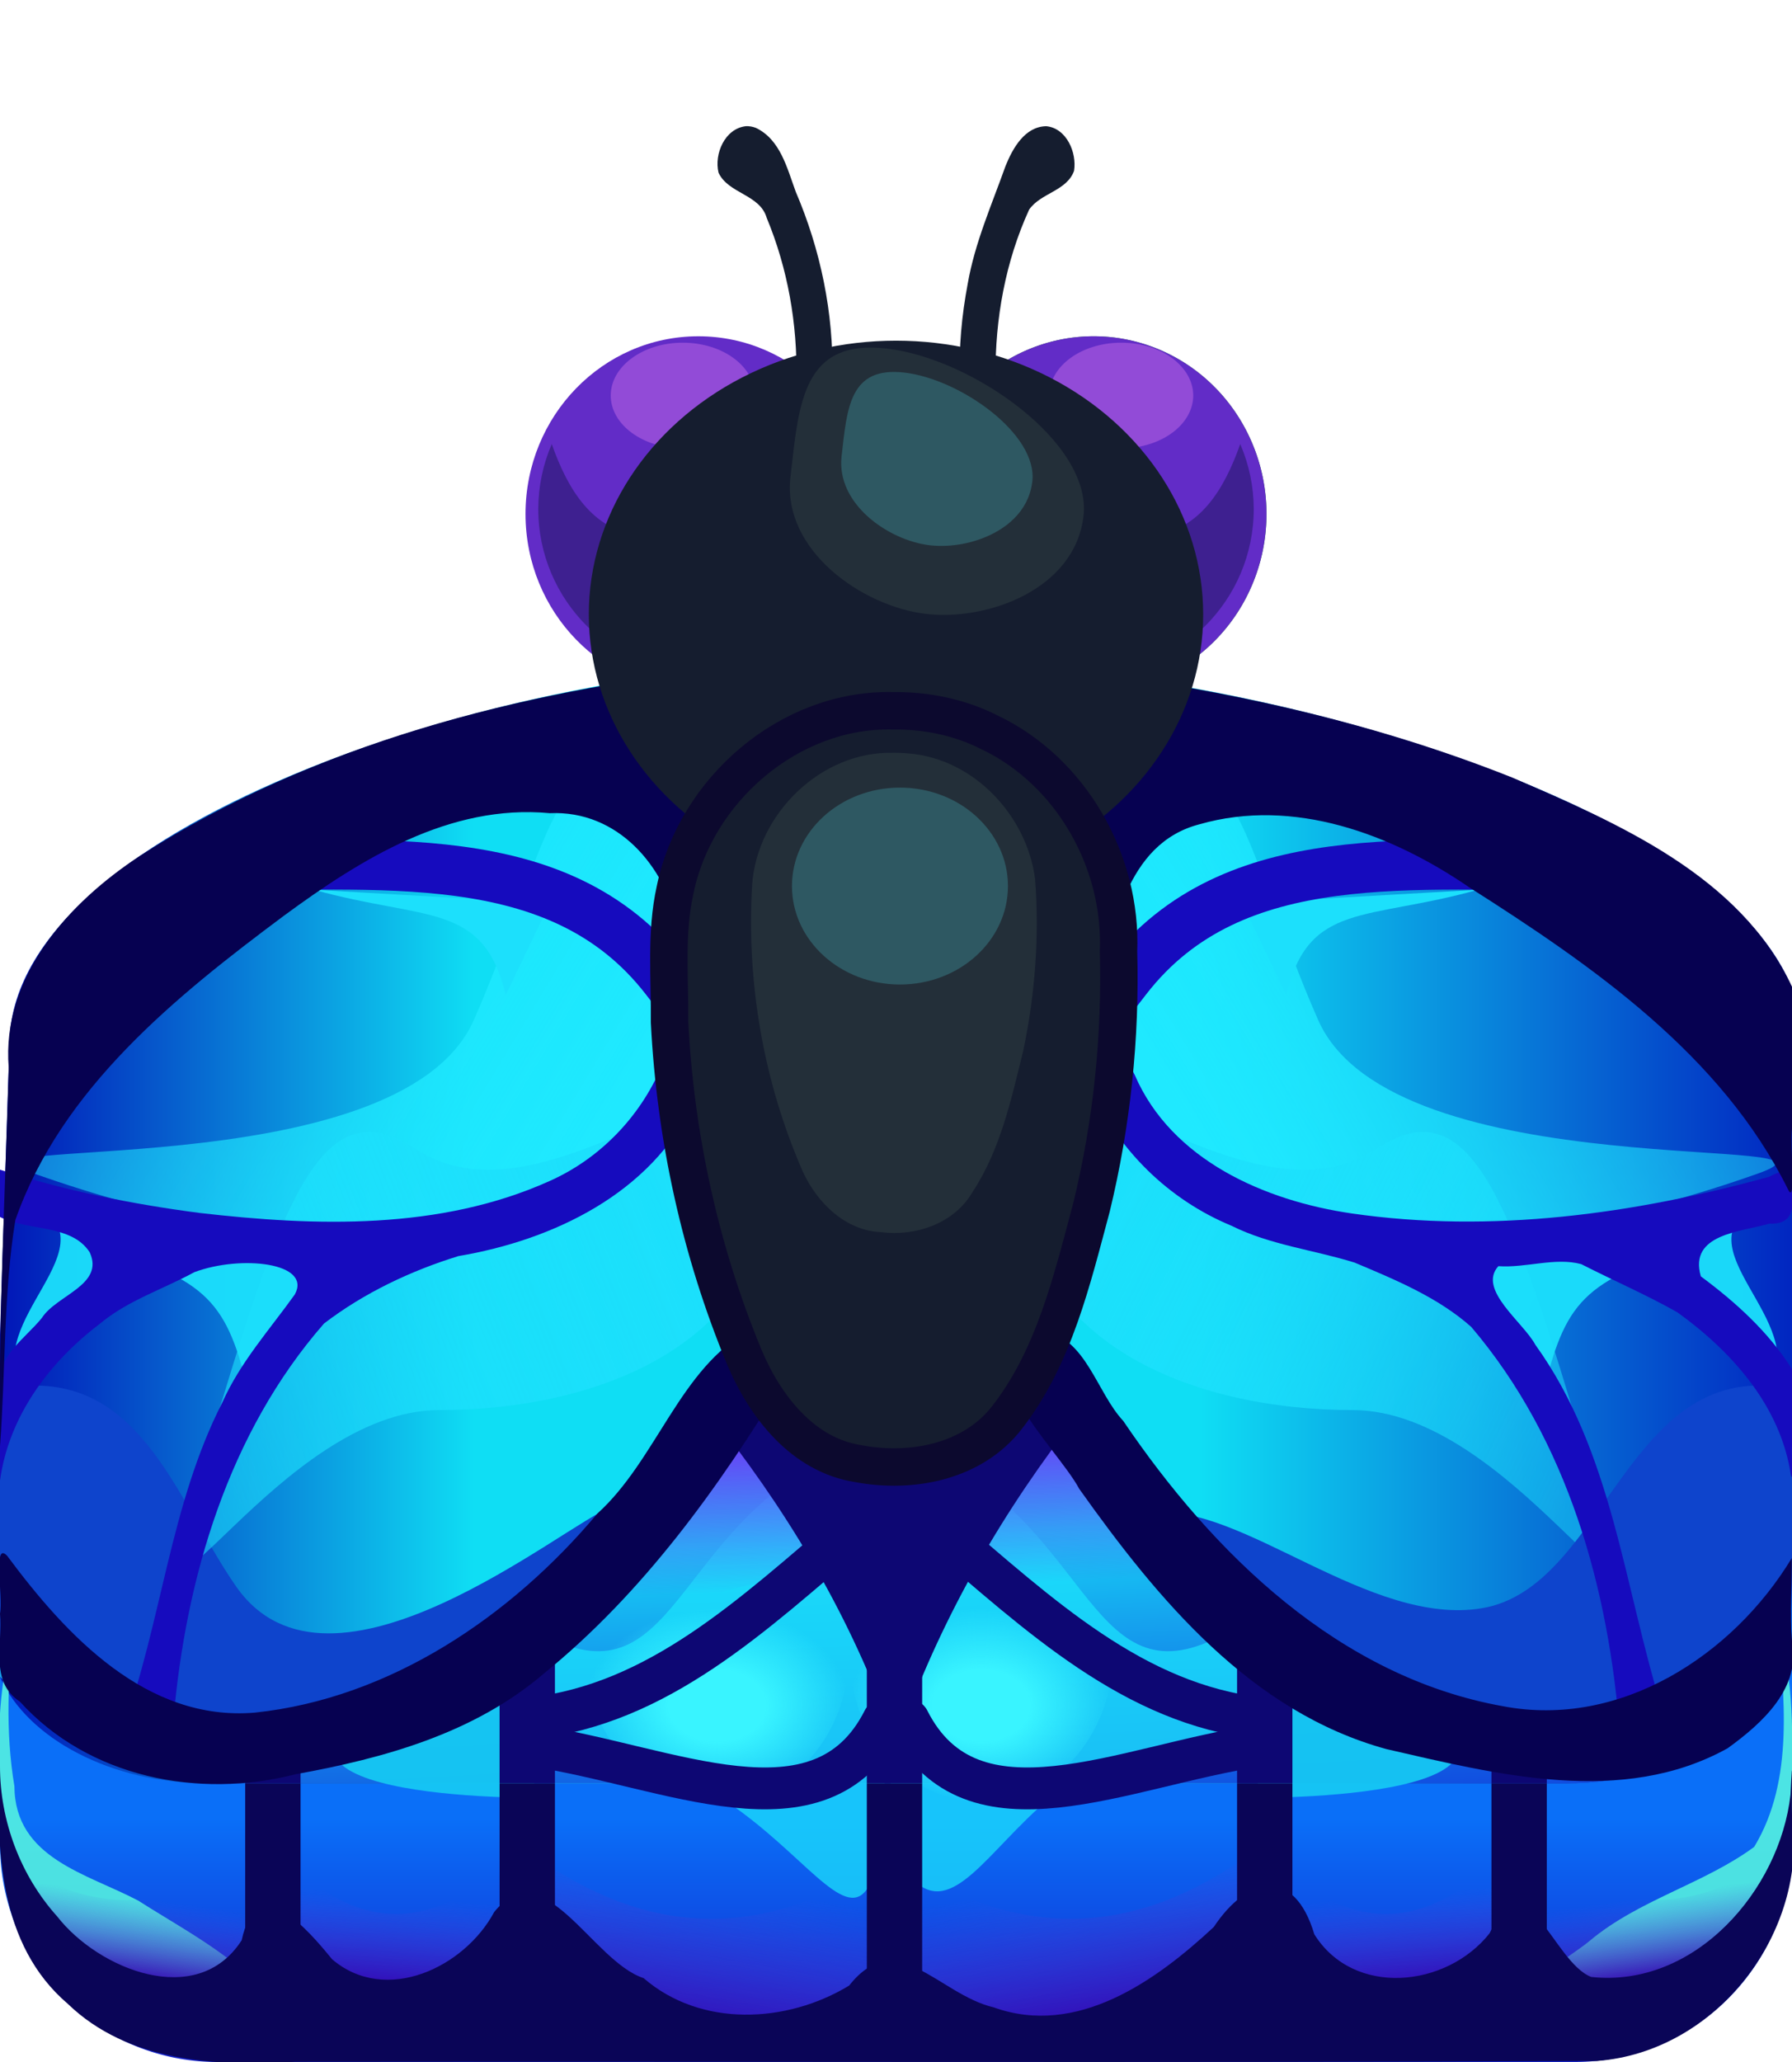<?xml version="1.0" encoding="UTF-8" standalone="no"?>
<svg
   viewBox="0 0 300 345"
   version="1.1"
   id="svg53"
   xml:space="preserve"
   xmlns:xlink="http://www.w3.org/1999/xlink"
   xmlns="http://www.w3.org/2000/svg"
   xmlns:svg="http://www.w3.org/2000/svg"><defs
     id="defs7"><linearGradient
       id="linearGradient32492"><stop
         style="stop-color:#3400ae;stop-opacity:1;"
         offset="0.339"
         id="stop32488" /><stop
         style="stop-color:#4e4be1;stop-opacity:0;"
         offset="1"
         id="stop32490" /></linearGradient><linearGradient
       id="linearGradient32486"><stop
         style="stop-color:#3400ae;stop-opacity:1;"
         offset="0.339"
         id="stop32482" /><stop
         style="stop-color:#4e4be1;stop-opacity:0;"
         offset="1"
         id="stop32484" /></linearGradient><linearGradient
       id="linearGradient32480"><stop
         style="stop-color:#3400ae;stop-opacity:1;"
         offset="0.339"
         id="stop32476" /><stop
         style="stop-color:#4e4be1;stop-opacity:0;"
         offset="1"
         id="stop32478" /></linearGradient><linearGradient
       id="linearGradient32474"><stop
         style="stop-color:#3400ae;stop-opacity:1;"
         offset="0.059"
         id="stop32470" /><stop
         style="stop-color:#4e4be1;stop-opacity:0;"
         offset="1"
         id="stop32472" /></linearGradient><linearGradient
       id="linearGradient20875"><stop
         style="stop-color:#17d1f6;stop-opacity:1;"
         offset="0"
         id="stop20873" /><stop
         style="stop-color:#1042de;stop-opacity:1;"
         offset="1"
         id="stop20871" /></linearGradient><linearGradient
       id="linearGradient2826"><stop
         style="stop-color:#3400ae;stop-opacity:1;"
         offset="0.339"
         id="stop2822" /><stop
         style="stop-color:#4e4be1;stop-opacity:0;"
         offset="1"
         id="stop2824" /></linearGradient><linearGradient
       id="linearGradient2814"><stop
         style="stop-color:#3400ae;stop-opacity:1;"
         offset="0"
         id="stop2810" /><stop
         style="stop-color:#4e4be1;stop-opacity:0;"
         offset="1"
         id="stop2812" /></linearGradient><linearGradient
       id="linearGradient1326"><stop
         style="stop-color:#39f4ff;stop-opacity:1;"
         offset="0.369"
         id="stop1322" /><stop
         style="stop-color:#39f4ff;stop-opacity:0;"
         offset="1"
         id="stop1324" /></linearGradient><linearGradient
       id="linearGradient1188"><stop
         style="stop-color:#8c00f7;stop-opacity:1;"
         offset="0"
         id="stop1186" /><stop
         style="stop-color:#8c00f7;stop-opacity:0;"
         offset="0.592"
         id="stop1184" /></linearGradient><linearGradient
       id="linearGradient4525"><stop
         style="stop-color:#1ce0fc;stop-opacity:1.0"
         offset="0"
         id="stop4521" /><stop
         style="stop-color:#1ce0fc;stop-opacity:0.471"
         offset="1"
         id="stop4523" /></linearGradient><linearGradient
       id="linearGradient4517"><stop
         style="stop-color:#1fe9ff;stop-opacity:1.0"
         offset="0"
         id="stop4513" /><stop
         style="stop-color:#1fe9ff;stop-opacity:0.419"
         offset="1"
         id="stop4515" /></linearGradient><linearGradient
       id="linearGradient2713"><stop
         style="stop-color:#0111b6;stop-opacity:1.0"
         offset="0"
         id="stop2709" /><stop
         style="stop-color:#0fdef4;stop-opacity:1.0"
         offset="0.267"
         id="stop928" /><stop
         style="stop-color:#0fdef4;stop-opacity:1.0"
         offset="0.5"
         id="stop3131" /><stop
         style="stop-color:#0fdef4;stop-opacity:1.0"
         offset="0.668"
         id="stop924" /><stop
         style="stop-color:#0123c0;stop-opacity:1.0"
         offset="1"
         id="stop2711" /></linearGradient><linearGradient
       id="A"
       x1="150"
       y1="356.11"
       x2="150"
       y2="161.16"
       gradientUnits="userSpaceOnUse"><stop
         offset="0"
         stop-color="#995b3c"
         id="stop2"
         style="stop-color:#160bbe;stop-opacity:1;" /><stop
         offset="0.266"
         stop-color="#51291b"
         id="stop4"
         style="stop-color:#0a6ff8;stop-opacity:1;" /></linearGradient><linearGradient
       xlink:href="#linearGradient2713"
       id="linearGradient2715"
       x1="-1.617"
       y1="204.635"
       x2="301.617"
       y2="204.635"
       gradientUnits="userSpaceOnUse"
       gradientTransform="translate(-2.4204247e-6)" /><linearGradient
       xlink:href="#linearGradient4517"
       id="linearGradient4519"
       x1="110.628"
       y1="172.956"
       x2="35.37"
       y2="127.501"
       gradientUnits="userSpaceOnUse" /><linearGradient
       xlink:href="#linearGradient4525"
       id="linearGradient4527"
       x1="116.56"
       y1="195.693"
       x2="29.545"
       y2="237.739"
       gradientUnits="userSpaceOnUse" /><linearGradient
       xlink:href="#linearGradient4525"
       id="linearGradient20291"
       gradientUnits="userSpaceOnUse"
       x1="116.56"
       y1="195.693"
       x2="29.545"
       y2="237.739"
       gradientTransform="matrix(1.136,0,0,1.395,-17.568,-72.533)" /><linearGradient
       xlink:href="#linearGradient1188"
       id="linearGradient1190"
       x1="151.968"
       y1="229.369"
       x2="153.768"
       y2="285.616"
       gradientUnits="userSpaceOnUse"
       gradientTransform="matrix(1,0,0,1.076,0,-17.141)" /><radialGradient
       xlink:href="#linearGradient1326"
       id="radialGradient2096"
       gradientUnits="userSpaceOnUse"
       gradientTransform="matrix(1,0,0,0.732,5.119,53.101)"
       cx="120.932"
       cy="314.55"
       fx="120.932"
       fy="314.55"
       r="22.098" /><linearGradient
       xlink:href="#linearGradient2814"
       id="linearGradient2816"
       x1="116.968"
       y1="343.051"
       x2="121.815"
       y2="315.301"
       gradientUnits="userSpaceOnUse" /><linearGradient
       xlink:href="#linearGradient32492"
       id="linearGradient2820"
       gradientUnits="userSpaceOnUse"
       x1="116.968"
       y1="343.051"
       x2="118.415"
       y2="318.002"
       gradientTransform="matrix(0.669,0,0,1,-13.371,-0.804)" /><linearGradient
       xlink:href="#linearGradient2826"
       id="linearGradient2830"
       gradientUnits="userSpaceOnUse"
       gradientTransform="matrix(0.669,0,0,1,-53.61,-3.79)"
       x1="116.968"
       y1="343.051"
       x2="119.052"
       y2="321.699" /><linearGradient
       xlink:href="#linearGradient32480"
       id="linearGradient2847"
       gradientUnits="userSpaceOnUse"
       gradientTransform="matrix(-0.669,0,0,1,311.696,-0.804)"
       x1="116.968"
       y1="343.051"
       x2="118.415"
       y2="318.002" /><linearGradient
       xlink:href="#linearGradient32474"
       id="linearGradient2849"
       gradientUnits="userSpaceOnUse"
       x1="116.968"
       y1="343.051"
       x2="121.815"
       y2="315.301"
       gradientTransform="matrix(-1,0,0,1,298.325,0)" /><linearGradient
       xlink:href="#linearGradient32486"
       id="linearGradient2851"
       gradientUnits="userSpaceOnUse"
       gradientTransform="matrix(-0.669,0,0,1,351.935,-3.79)"
       x1="116.968"
       y1="343.051"
       x2="119.052"
       y2="321.699" /><linearGradient
       xlink:href="#linearGradient20875"
       id="linearGradient20877"
       x1="148.445"
       y1="257.135"
       x2="150.982"
       y2="307.754"
       gradientUnits="userSpaceOnUse" /><radialGradient
       xlink:href="#linearGradient1326"
       id="radialGradient37432"
       gradientUnits="userSpaceOnUse"
       gradientTransform="matrix(1,0,0,0.732,5.119,53.101)"
       cx="120.932"
       cy="314.55"
       fx="120.932"
       fy="314.55"
       r="22.098" /><linearGradient
       xlink:href="#linearGradient4517"
       id="linearGradient7746"
       gradientUnits="userSpaceOnUse"
       x1="110.628"
       y1="172.956"
       x2="35.37"
       y2="127.501" /><linearGradient
       xlink:href="#linearGradient4517"
       id="linearGradient7753"
       gradientUnits="userSpaceOnUse"
       x1="110.628"
       y1="172.956"
       x2="35.37"
       y2="127.501" /><linearGradient
       xlink:href="#linearGradient4525"
       id="linearGradient7755"
       gradientUnits="userSpaceOnUse"
       gradientTransform="matrix(1.136,0,0,1.395,-17.568,-72.533)"
       x1="116.56"
       y1="195.693"
       x2="29.545"
       y2="237.739" /></defs><path
     d="M 263.62,345 H 36.38 A 36.38,36.38 0 0 1 6.9999999e-7,308.62 V 259.14 H 300 v 49.48 A 36.38,36.38 0 0 1 263.62,345 Z"
     fill="url(#A)"
     id="path9"
     style="fill:url(#A)" /><path
     id="path13"
     style="fill:url(#linearGradient2715);fill-opacity:1;stroke-width:0.841"
     d="M 139.057 110.889 C 87.109 110.889 2.801 137.319 1.605 174.016 L 0 223.311 L 0 280.594 C 4.608 290.909 18.598 298.381 34.771 298.381 L 262.012 298.381 C 282.104 298.381 299.554 286.865 299.812 272.666 L 300 262.35 L 300 165.459 C 287.726 133.275 205.538 110.889 157.727 110.889 L 139.057 110.889 z " /><g
     class="UnoptimicedTransforms"
     id="g18821"
     transform="matrix(-1,0,0,1,300,0)"><path
       id="path18811"
       d="m 134.31,197.521 c -23.007,-20.063 -42.06,29.446 -128.603,-1.169 -19.525,-6.907 61.081,2.733 73.619,-25.691 12.538,-28.424 13.063,-49.235 32.012,-40.877 18.949,8.358 46.386,88.154 22.972,67.736 z"
       style="fill:url(#linearGradient4519);fill-opacity:1;fill-rule:evenodd;stroke-width:0.94" /><path
       id="path18813"
       d="m 129.545,194.584 c 0,30.205 -29.279,41.339 -56.005,41.339 -26.726,0 -50.613,45.639 -42.07,17.315 14.472,-47.984 20.724,-72.557 38.069,-61.033 23.508,15.619 60.007,-27.827 60.007,2.378 z"
       style="fill:url(#linearGradient4527);fill-rule:evenodd;fill-opacity:1" /><path
       id="path18815"
       d="M 26.136,207.955 2.841,230.114 C -0.901,218.832 21.226,206.517 2.557,200 Z"
       style="fill:#1ce0fc;fill-opacity:0.95;stroke-width:25;stroke-linejoin:bevel;paint-order:stroke fill markers;stop-color:#000000" /><path
       id="path18817"
       d="M 56.818,211.364 42.045,234.659 C 38.303,218.974 35.999,214.327 17.33,209.091 Z"
       style="fill:#1ce0fc;stroke-width:25;stroke-linejoin:bevel;paint-order:stroke fill markers;stop-color:#000000;fill-opacity:0.95" /><path
       id="path18819"
       d="m 92.045,151.136 -7.386,15.341 C 80.917,150.792 71.226,154.1 52.557,148.864 Z"
       style="fill:#1ce0fc;stroke-width:25;stroke-linejoin:bevel;paint-order:stroke fill markers;stop-color:#000000" /></g><path
     id="rect6881"
     style="fill:#0e44cc;fill-opacity:1;stroke-width:9.266;stroke-linecap:square;stroke-linejoin:round;stop-color:#000000;stop-opacity:1"
     class="UnoptimicedTransforms"
     d="m 0,232.414 v 48.18 c 7.247,6.091 19.575,17.787 34.771,17.787 h 36.994 l 49.92,-17.898 c -18.778,-4.526 -0.306,-35.033 -19.396,-28.299 -7.633,2.693 -47.001,35.882 -62.775,13.235 C 29.154,250.544 23.255,227.854 0,232.414 Z m 300,0.023 c -27.621,-5.98 -31.009,33.133 -51.891,36.637 -18.812,3.156 -40.272,-17.597 -54.958,-15.941 -12.522,1.413 -1.138,25.59 -14.836,27.349 l 49.92,17.898 h 33.777 c 20.092,0 37.543,-11.516 37.801,-25.715 L 300,262.363 Z" /><g
     id="g2707"><path
       id="path349"
       d="m 154.168,85.995 a 28.927,29.731 0 0 0 28.927,29.731 28.927,29.731 0 0 0 28.927,-29.731 28.927,29.731 0 0 0 -28.927,-29.731 28.927,29.731 0 0 0 -28.927,29.731 z"
       style="fill:#277e37;fill-opacity:1.0;fill-rule:evenodd;stroke-width:0.978" /><path
       id="path351"
       d="m 156.871,73.225 c 34.599,26.954 45.348,16.451 50.757,1.068 1.48,3.428 2.249,7.118 2.263,10.85 -8e-5,15.322 -12.474,27.743 -27.861,27.743 -15.388,4.7e-4 -27.863,-12.421 -27.863,-27.743 4.1e-4,-4.123 0.924,-8.195 2.703,-11.918 z"
       style="fill:#155826;fill-opacity:0.489;stroke-width:4.842;stroke-linecap:round;stroke-linejoin:round;stop-color:#000000;stop-opacity:1.0" /><path
       id="path353"
       d="m 173.651,66.174 a 12.053,8.839 0 0 0 12.053,8.839 12.053,8.839 0 0 0 12.053,-8.839 12.053,8.839 0 0 0 -12.053,-8.839 12.053,8.839 0 0 0 -12.053,8.839 z"
       style="fill:#59b738;fill-opacity:1.0;fill-rule:evenodd;stroke-width:0.808" /></g><g
     id="g4735"
     class="UnoptimicedTransforms"><ellipse
       style="fill:#622cc7;fill-opacity:1.0;fill-rule:evenodd;stroke-width:0.978"
       id="path2471"
       cx="116.905"
       cy="85.995"
       rx="28.927"
       ry="29.731" /><path
       id="rect3077"
       style="opacity:1;fill:#3e2090;fill-opacity:1.0;stroke-width:4.842;stroke-linecap:round;stroke-linejoin:round;stop-color:#000000;stop-opacity:1.0"
       d="m 143.129,73.225 c -34.599,26.954 -45.348,16.451 -50.757,1.068 -1.48,3.428 -2.249,7.118 -2.263,10.85 8.3e-5,15.322 12.474,27.743 27.861,27.743 15.388,4.7e-4 27.863,-12.421 27.863,-27.743 -4.1e-4,-4.123 -0.924,-8.195 -2.703,-11.918 z" /><ellipse
       style="fill:#924bd7;fill-opacity:1.0;fill-rule:evenodd;stroke-width:0.808"
       id="path3707"
       cx="114.296"
       cy="66.174"
       rx="12.053"
       ry="8.839" /></g><path
     id="rect3185"
     style="fill:url(#linearGradient20877);fill-opacity:1;stroke-width:7.373;stroke-linecap:round;stroke-linejoin:round;stop-color:#000000;stop-opacity:1"
     d="m 127.762,224.988 c -0.939,2.337 -1.927,4.574 -2.9,6.84 C 93.68,293.043 57.713,311.579 0,276.57 v 3.977 c 7.759,7.692 19.738,17.834 34.771,17.834 H 262.012 c 20.34,0 36.894,-11.518 35.643,-21.098 -57.186,33.308 -91.987,12.92 -123.625,-45.506 -0.966,-2.25 -1.947,-4.469 -2.879,-6.789 z" /><path
     id="path55589"
     style="color:#000000;fill:#160bbe;fill-opacity:1;stroke-linecap:square;stroke-linejoin:round"
     d="m 189.287,178.523 c -2.243,1.153 -4.486,2.306 -6.729,3.459 4.541,10.385 13.095,18.755 23.579,23.091 6.512,3.244 13.808,4.043 20.643,6.177 6.828,2.875 13.921,5.792 19.518,10.755 16.147,18.95 23.088,43.877 24.897,68.295 0.964,6.565 12.527,0.764 7.019,-4.471 -6.366,-20.457 -8.285,-42.958 -21.172,-60.818 -2.03,-3.797 -9.744,-9.231 -6.201,-13.165 4.593,0.328 9.526,-1.52 13.88,-0.338 5.34,2.731 10.893,5.112 16.098,8.064 9.15,6.585 17.279,15.709 18.995,27.232 0.386,1.632 0.096,-3.6 0.186,-4.974 0,-4.25 0,-8.5 0,-12.75 -3.899,-6.21 -9.419,-11.195 -15.264,-15.531 -2.066,-7.113 6.747,-7.434 11.452,-8.81 3.994,0.153 4.165,-2.602 3.812,-5.713 0.772,-3.501 -0.817,-3.729 -3.817,-2.136 -22.61,6.235 -46.511,9.518 -69.871,6.138 -14.529,-2.113 -30.185,-8.9 -36.347,-23.184 -0.226,-0.44 -0.452,-0.88 -0.678,-1.32 z" /><path
     id="path55591"
     d="m 188.602,163.774 c 17.957,-23.169 48.665,-18.462 76.846,-19.139"
     style="fill:none;fill-opacity:1;stroke:#160bbe;stroke-width:8.366;stroke-linecap:square;stroke-linejoin:round;stroke-dasharray:none;stroke-opacity:1;stop-color:#000000" /><path
     id="path31842"
     style="fill:#16caf4;fill-opacity:0.926;stroke-width:1.751;stroke-linecap:round;stroke-linejoin:round;stop-color:#000000"
     class="UnoptimicedTransforms"
     d="m 216.791,279.258 19.213,5.408 c 29.543,22.266 -30.248,20.74 -26.221,20.797 z m -133.582,0 7.008,26.205 c 4.027,-0.057 -55.763,1.469 -26.221,-20.797 z"
     transform="matrix(-1,0,0,0.826,300,48.479)" /><path
     id="rect32546"
     style="fill:#1ce1fc;fill-opacity:0.745;stroke-width:7;stroke-linecap:round;stroke-linejoin:round;stop-color:#000000"
     class="UnoptimicedTransforms"
     d="m 136.5,244.564 c -25.025,13.341 -24.476,42.837 -48.344,27.299 l -0.568,22.752 c 41.897,-9.339 54.764,46.017 59.15,11.374 1.651,-19.443 -4.72,-40.521 -10.238,-61.425 z m 10.238,61.425 c 13.913,33.406 20.79,-25.153 59.15,-11.374 l -0.568,-22.752 c -23.867,15.538 -23.319,-13.958 -48.344,-27.299 z"
     transform="matrix(1.019,0,0,1,-1.684,0)" /><path
     id="rect6269"
     style="fill:url(#linearGradient1190);fill-opacity:1;stroke-width:9.669;stroke-linecap:square;stroke-linejoin:round;stop-color:#000000;stop-opacity:1"
     d="m 127.762,224.988 c -0.939,2.31 -1.927,4.521 -2.9,6.761 -16.085,31.214 -61.217,63.834 -82.173,71.129 4.807,6.723 32.055,-2.429 46.441,-17.282 16.955,-17.506 48.096,-28.718 60.056,-15.584 9.963,-10.754 49.558,-6.094 64.275,14.437 16.648,23.225 60.838,24.925 60.838,15.537 -27.622,6.895 -80.148,-28.557 -100.268,-68.287 -0.966,-2.224 -1.947,-4.418 -2.879,-6.711 z" /><path
     class="UnoptimicedTransforms"
     id="path5984"
     d="m 92.902,277.117 c -0.956,0.872 -1.916,1.727 -2.887,2.533 -1.151,0.956 -2.314,1.867 -3.486,2.73 -0.955,0.703 -1.922,1.355 -2.893,1.996 v 14.004 h 9.266 z M 41.049,293.221 v 5.16 h 9.266 v -4.271 c -0.939,-0.022 -1.875,-0.034 -2.828,-0.1 -1.448,-0.1 -2.913,-0.248 -4.395,-0.447 -0.673,-0.091 -1.362,-0.23 -2.043,-0.342 z"
     style="color:#000000;fill:#0d0773;stroke-linecap:square;stroke-linejoin:round;fill-opacity:1"
     transform="matrix(-1,0,0,1,300,0)" /><path
     id="path992"
     style="fill:url(#linearGradient7753);fill-opacity:1;fill-rule:evenodd;stroke-width:0.94"
     d="m 134.31,197.521 c -23.007,-20.063 -42.06,29.446 -128.603,-1.169 -19.525,-6.907 61.081,2.733 73.619,-25.691 12.538,-28.424 13.063,-49.235 32.012,-40.877 18.949,8.358 46.386,88.154 22.972,67.736 z" /><path
     id="path3958"
     style="fill:url(#linearGradient7755);fill-opacity:1;fill-rule:evenodd;stroke-width:1.259"
     d="m 129.545,194.584 c 0,30.205 -29.279,41.339 -56.005,41.339 -26.726,0 -50.613,45.639 -42.07,17.315 14.472,-47.984 20.724,-72.557 38.069,-61.033 23.508,15.619 60.007,-27.827 60.007,2.378 z" /><path
     id="path10351"
     style="fill:#1ce0fc;fill-opacity:0.95;stroke-width:25;stroke-linejoin:bevel;paint-order:stroke fill markers;stop-color:#000000"
     d="M 26.136,207.955 2.841,230.114 C -0.901,218.832 21.226,206.517 2.557,200 Z" /><path
     id="path10349"
     style="fill:#1ce0fc;fill-opacity:0.95;stroke-width:25;stroke-linejoin:bevel;paint-order:stroke fill markers;stop-color:#000000"
     d="M 56.818,211.364 42.045,234.659 C 38.303,218.974 35.999,214.327 17.33,209.091 Z" /><path
     id="rect9759"
     style="fill:#1ce0fc;stroke-width:25;stroke-linejoin:bevel;paint-order:stroke fill markers;stop-color:#000000"
     d="m 92.045,151.136 -7.386,15.341 C 80.917,150.792 71.226,154.1 52.557,148.864 Z" /><path
     id="path5836"
     style="color:#000000;fill:#0d0773;stroke-linecap:square;stroke-linejoin:round;fill-opacity:1"
     d="m 92.902,277.117 c -0.956,0.872 -1.916,1.727 -2.887,2.533 -1.151,0.956 -2.314,1.867 -3.486,2.73 -0.955,0.703 -1.922,1.355 -2.893,1.996 v 14.004 h 9.266 z M 41.049,293.221 v 5.16 h 9.266 v -4.271 c -0.939,-0.022 -1.875,-0.034 -2.828,-0.1 -1.448,-0.1 -2.913,-0.248 -4.395,-0.447 -0.673,-0.091 -1.362,-0.23 -2.043,-0.342 z"
     class="UnoptimicedTransforms" /><path
     id="path7687"
     style="color:#000000;fill:#160bbe;fill-opacity:1;stroke-linecap:square;stroke-linejoin:round"
     d="m 110.713,178.523 c -3.638,8.445 -10.363,15.395 -18.802,19.121 -18.284,8.195 -39.055,7.545 -58.542,5.293 C 22.074,201.462 10.854,199.194 0,195.711 v 7.91 c 4.803,2.409 11.957,1.169 15.016,5.904 2.522,5.47 -5.571,7.155 -8.008,10.984 C 4.306,223.853 -0.538,226.95 0,231.706 v 16.032 c 1.45,-10.708 8.199,-19.796 16.64,-26.193 4.651,-3.932 10.589,-5.8 15.889,-8.69 7.829,-2.929 19.738,-1.587 16.824,3.726 -4.202,5.871 -9.124,11.331 -12.107,18.017 -8.818,17.205 -10.172,36.921 -16.782,54.86 0.517,5.509 10.856,4.739 8.569,-1.697 2.059,-23.808 9.232,-48.046 25.215,-66.325 6.677,-5.102 14.504,-8.813 22.502,-11.277 15.83,-2.672 32.271,-10.486 39.413,-25.69 1.947,-2.13 0.697,-3.234 -1.641,-3.988 z" /><path
     style="fill:none;fill-opacity:1;stroke:#160bbe;stroke-width:8.366;stroke-linecap:square;stroke-linejoin:round;stroke-dasharray:none;stroke-opacity:1;stop-color:#000000"
     d="M 111.398,163.774 C 93.441,140.605 62.733,145.312 34.552,144.635"
     id="path7622" /><path
     class="UnoptimicedTransforms"
     id="path37429"
     d="m 103.953,267.099 v 7.402 c 0,13.815 9.856,24.938 22.098,24.938 12.242,0 22.098,-11.123 22.098,-24.938 v -7.402 z"
     style="fill:url(#radialGradient2096);fill-opacity:1;stroke:none;stroke-width:2.174;stroke-linecap:round;stroke-linejoin:round;paint-order:stroke fill markers;stop-color:#000000"
     transform="matrix(-1,0,0,1,290.296,2)" /><path
     id="rect6090"
     style="fill:#0d0773;fill-opacity:1;stroke-width:8.872;stroke-linecap:square;stroke-linejoin:round;stop-color:#000000;stop-opacity:1"
     d="M 127.762 224.988 C 126.823 227.325 125.835 229.562 124.861 231.828 C 123.564 234.375 122.245 236.733 120.93 239.131 C 133.317 255.151 143.432 272.534 150 292.045 C 156.332 273.468 165.877 255.963 178.391 239.447 C 176.932 236.941 175.473 234.443 174.029 231.777 C 173.063 229.528 172.083 227.308 171.15 224.988 L 127.762 224.988 z " /><path
     id="path5335"
     style="color:#000000;fill:#0d0773;fill-opacity:1;stroke-width:0.965;stroke-linecap:square;stroke-linejoin:round"
     d="m 145.115,298.381 h 9.266 v -49.552 -4.314 h -9.266 v 4.314 z" /><path
     id="rect37652"
     style="fill:#5bffdf;fill-opacity:0.816;stroke:none;stroke-width:7;stroke-linecap:round;stroke-linejoin:round;stop-color:#000000"
     class="UnoptimicedTransforms"
     d="M 2.412,271.062 C 0.748,278.789 -0.568,286.548 0,294.481 c -0.076,12.523 -1.041,26.298 7.871,36.423 3.677,6.434 9.841,8.499 16.626,6.869 7.385,-0.52 14.77,-1.04 22.155,-1.56 -5.481,-8.034 -15.268,-12.943 -23.485,-18.198 -8.548,-4.535 -20.691,-7.054 -20.756,-19.168 -1.545,-9.172 -1.081,-18.588 9.77e-5,-27.784 z m 295.176,0 c 1.031,12.556 2.912,26.665 -3.92,37.948 -8.38,6.173 -19.328,8.839 -27.553,15.731 -2.892,2.518 -19.178,12.105 -8.474,11.774 8.816,0.621 17.632,1.241 26.448,1.862 12.201,-7.784 17.041,-22.656 15.91,-36.522 -0.022,-9.425 0.588,-18.908 -1.912,-28.105 -0.167,-0.896 -0.333,-1.792 -0.5,-2.688 z" /><path
     id="path3883"
     style="color:#000000;fill:#060151;fill-opacity:1;stroke-width:0.979;stroke-linecap:round;stroke-linejoin:round"
     d="m 125.529,222.578 c -11.638,6.173 -15.604,21.708 -25.533,30.669 C 85.602,270.404 65.342,284.152 42.692,286.541 24.527,288.094 11.073,273.608 1.199,260.308 -1.267,257.721 0.563,267.212 0,269.976 c 0.494,5.064 -1.792,11.372 3.332,14.733 11.513,12.712 29.922,16.304 46.106,12.157 14.831,-2.686 29.864,-6.814 41.582,-16.831 16.61,-13.466 29.331,-31.131 40.358,-49.287 1.596,-3.82 -1.903,-8.169 -5.85,-8.17 z m 48.941,0 c -14.379,4.563 2.301,19.243 6.206,26.526 13.091,18.418 28.694,37.327 51.443,43.548 18.44,4.227 39.483,9.635 57.105,-0.144 5.93,-4.278 12.318,-10.122 10.775,-17.999 -0.379,-4.589 0.004,-9.211 -0.037,-13.815 -9.885,16.317 -28.738,28.518 -48.346,24.78 -27.405,-4.899 -48.502,-25.497 -63.578,-47.743 -4.502,-4.818 -6.191,-13.919 -13.568,-15.152 z" /><path
     id="path7902"
     style="fill:#060151;fill-opacity:1;stroke-width:0.841"
     d="m 150,104.459 c -9.528,2.994 -18.616,8.032 -28.904,7.393 C 87.007,115.66 52.581,124.459 23.478,143.167 11.531,150.969 0.23,163.396 1.455,178.633 0.873,199.744 -0.282,220.844 0,241.969 0.951,229.37 0.551,216.602 2.566,204.135 c 7.714,-22.031 26.832,-37.408 44.953,-50.913 12.932,-9.501 27.739,-18.739 44.516,-17.167 11.347,-0.506 19.295,8.758 21.491,19.152 1.442,7.496 2.681,13.897 9.837,7.15 8.879,-5.149 17.758,-10.299 26.637,-15.448 11.163,6.474 22.326,12.948 33.488,19.422 2.87,-10.635 4.838,-25.175 17.32,-28.418 15.786,-4.512 32.157,1.638 45.17,10.558 20.64,13.126 42.189,28.014 53.347,50.514 1.408,2.958 0.345,-7.322 0.675,-10.136 0,-7.921 0,-15.841 0,-23.762 -8.656,-18.547 -29.084,-27.322 -46.819,-34.987 -27.13,-10.796 -56.115,-16.407 -85.027,-19.222 -6.051,-2.139 -12.103,-4.278 -18.154,-6.417 z" /><g
     id="g4753"><path
       id="path4739"
       d="m 154.168,85.995 a 28.927,29.731 0 0 0 28.927,29.731 28.927,29.731 0 0 0 28.927,-29.731 28.927,29.731 0 0 0 -28.927,-29.731 28.927,29.731 0 0 0 -28.927,29.731 z"
       style="fill:#622cc7;fill-opacity:1.0;fill-rule:evenodd;stroke-width:0.978" /><path
       id="path4741"
       d="m 156.871,73.225 c 34.599,26.954 45.348,16.451 50.757,1.068 1.48,3.428 2.249,7.118 2.263,10.85 -8e-5,15.322 -12.474,27.743 -27.861,27.743 -15.388,4.7e-4 -27.863,-12.421 -27.863,-27.743 4.1e-4,-4.123 0.924,-8.195 2.703,-11.918 z"
       style="fill:#3e2090;fill-opacity:1.0;stroke-width:4.842;stroke-linecap:round;stroke-linejoin:round;stop-color:#000000;stop-opacity:1.0" /><path
       id="path4743"
       d="m 175.651,66.174 a 12.053,8.839 0 0 0 12.053,8.839 12.053,8.839 0 0 0 12.053,-8.839 12.053,8.839 0 0 0 -12.053,-8.839 12.053,8.839 0 0 0 -12.053,8.839 z"
       style="fill:#924bd7;fill-opacity:1.0;fill-rule:evenodd;stroke-width:0.808" /></g><path
     id="path9167"
     style="color:#000000;fill:#151d2f;fill-opacity:1;stroke:none;stroke-width:2.519;stroke-linecap:round;stroke-linejoin:round;stroke-dasharray:none;stroke-opacity:1;paint-order:fill markers stroke"
     class="UnoptimicedTransforms"
     d="m 124.848,21.115 c -3.494,0.406 -5.317,4.631 -4.56,7.776 1.643,3.544 6.934,3.614 8.069,7.569 3.529,8.488 5.135,17.713 4.975,26.891 -0.068,3.927 6.228,3.335 6.018,-0.363 0.217,-10.6 -1.967,-21.177 -6.136,-30.912 -1.44,-3.901 -2.559,-8.713 -6.656,-10.673 -0.541,-0.215 -1.127,-0.322 -1.71,-0.288 z m 50.305,0 c -3.602,0.06 -5.633,3.722 -6.82,6.67 -2.311,6.49 -5.136,12.846 -6.325,19.678 -1.002,5.302 -1.519,10.727 -1.289,16.119 0.514,3.633 6.616,3.105 5.947,-0.724 -0.087,-9.51 1.657,-19.117 5.623,-27.784 1.931,-2.799 6.313,-3.107 7.521,-6.495 0.483,-3.049 -1.252,-7.132 -4.657,-7.464 z" /><ellipse
     style="fill:#151d2f;fill-opacity:1;fill-rule:evenodd"
     id="path2052"
     cx="150"
     cy="102.799"
     rx="51.426"
     ry="45.801" /><path
     id="path7317"
     style="fill:#232f39;fill-opacity:1;fill-rule:evenodd;stroke-width:0.497"
     d="m 181.39,86.335 c -1.42,12.311 -16.149,17.601 -26.41,16.375 -10.617,-1.269 -24.07,-10.605 -22.65,-22.916 1.42,-12.311 1.986,-23.139 16.189,-21.471 14.203,1.668 34.291,15.701 32.871,28.012 z" /><path
     id="ellipse4755"
     style="fill:#2e5862;fill-rule:evenodd;stroke-width:0.323;fill-opacity:1"
     d="m 172.819,80.572 c -0.924,8.012 -10.51,11.454 -17.187,10.656 -6.91,-0.826 -15.664,-6.902 -14.74,-14.914 0.924,-8.012 1.293,-15.058 10.536,-13.973 9.243,1.086 22.316,10.218 21.392,18.23 z" /><path
     id="rect1098"
     style="opacity:1;fill:#151d2f;fill-opacity:1;stroke-width:6.266;stroke-linecap:round;stroke-linejoin:round;stop-color:#000000;stroke:#0c092e;stroke-opacity:1;stroke-dasharray:none;stop-opacity:1"
     d="m 149.363,118.922 c -17.263,-0.346 -32.925,13.271 -36.341,29.955 -1.62,7.261 -0.858,14.746 -0.933,22.117 0.973,19.229 5.155,38.363 12.551,56.145 3.457,8.188 9.757,16.338 19.088,17.755 8.863,1.668 19.144,-0.283 24.894,-7.776 7.871,-10.134 10.845,-22.979 14.113,-35.141 3.4,-13.991 4.915,-28.427 4.516,-42.808 0.612,-15.043 -7.941,-30.165 -21.653,-36.665 -5.005,-2.535 -10.645,-3.657 -16.235,-3.581 z" /><path
     id="path6138"
     style="opacity:1;fill:#232f39;fill-opacity:1;stroke:none;stroke-width:3.977;stroke-linecap:round;stroke-linejoin:round;stroke-dasharray:none;stroke-opacity:1;stop-color:#000000;stop-opacity:1"
     d="m 149.466,125.956 c -12.02,-0.272 -22.719,10.216 -23.547,22.057 -0.976,16.391 1.902,33.052 8.519,48.093 2.399,5.16 7.081,9.796 13.054,10.049 5.808,0.745 12.274,-1.454 15.315,-6.711 4.689,-7.091 6.491,-15.561 8.508,-23.692 1.966,-9.412 2.716,-19.122 1.967,-28.708 -1.392,-10.623 -10.273,-20.093 -21.156,-20.98 -0.884,-0.085 -1.773,-0.12 -2.661,-0.108 z" /><ellipse
     style="fill:#2e5862;fill-opacity:1;fill-rule:evenodd"
     id="path7246"
     cx="150.662"
     cy="148.251"
     rx="18.079"
     ry="16.472" /><path
     id="path2841"
     d="m 208.705,310.602 c -21.648,15.303 -41.161,12.463 -59.542,0 v 31.92 h 59.542 z"
     style="fill:url(#linearGradient2849);fill-opacity:1;stroke-width:1.712;stroke-linecap:round;stroke-linejoin:round;paint-order:stroke fill markers;stop-color:#000000" /><g
     id="g2835"
     class="UnoptimicedTransforms"><path
       id="path2818"
       style="fill:url(#linearGradient2820);fill-opacity:1;stroke-width:1.4;stroke-linecap:round;stroke-linejoin:round;paint-order:stroke fill markers;stop-color:#000000"
       d="m 46.588,309.797 c 14.483,15.303 27.538,12.463 39.836,0 v 31.92 h -39.836 z" /><path
       id="rect2154"
       style="fill:url(#linearGradient2816);stroke-width:1.712;stroke-linecap:round;stroke-linejoin:round;paint-order:stroke fill markers;stop-color:#000000;fill-opacity:1"
       d="m 89.62,310.602 c 21.648,15.303 41.161,12.463 59.542,0 v 31.92 H 89.62 Z" /><path
       id="path2828"
       style="fill:url(#linearGradient2830);fill-opacity:1;stroke-width:1.4;stroke-linecap:round;stroke-linejoin:round;paint-order:stroke fill markers;stop-color:#000000"
       d="M -0.761,307.949 C 13.723,323.252 33.887,319.274 46.185,306.811 v 31.92 L 11.61,332.048 Z" /></g><path
     id="path2839"
     d="m 251.737,309.797 c -14.483,15.303 -27.538,12.463 -39.836,0 v 31.92 h 39.836 z"
     style="fill:url(#linearGradient2847);fill-opacity:1;stroke-width:1.4;stroke-linecap:round;stroke-linejoin:round;paint-order:stroke fill markers;stop-color:#000000" /><path
     id="path2843"
     d="m 299.086,307.949 c -14.483,15.303 -34.648,11.325 -46.945,-1.138 v 31.92 l 34.575,-6.683 z"
     style="fill:url(#linearGradient2851);fill-opacity:1;stroke-width:1.4;stroke-linecap:round;stroke-linejoin:round;paint-order:stroke fill markers;stop-color:#000000" /><path
     id="path4152"
     style="color:#000000;fill:#0a0557;stroke-linecap:square;stroke-linejoin:round;fill-opacity:1"
     class="UnoptimicedTransforms"
     d="M 41.049 298.381 L 41.049 328.977 L 41.049 333.609 L 50.314 333.609 L 50.314 328.977 L 50.314 298.381 L 41.049 298.381 z M 83.637 298.381 L 83.637 328.977 L 83.637 333.609 L 92.902 333.609 L 92.902 328.977 L 92.902 298.381 L 83.637 298.381 z M 207.098 298.381 L 207.098 328.977 L 207.098 333.609 L 216.363 333.609 L 216.363 328.977 L 216.363 298.381 L 207.098 298.381 z M 249.686 298.381 L 249.686 328.977 L 249.686 333.609 L 258.951 333.609 L 258.951 328.977 L 258.951 298.381 L 249.686 298.381 z " /><path
     id="path347"
     style="fill:#0a0557;fill-opacity:1"
     class="UnoptimicedTransforms"
     d="m 0,294.619 c -0.671,14.178 -0.245,30.47 11.361,40.533 10.035,9.858 24.849,10.68 38.073,9.845 72.638,-0.087 145.284,0.191 217.918,-0.143 20.127,-1.527 35.428,-22.015 32.648,-41.731 -0.076,-3.818 0.198,-12.914 -0.249,-3.543 -1.802,16.206 -15.973,32.919 -33.365,30.993 -6.478,-2.544 -10.775,-20.676 -17.024,-7.412 -7.189,9.236 -22.737,10.893 -29.331,0.153 -3.411,-11.607 -11.247,-9.797 -16.831,-1.237 -9.641,9.125 -22.887,18.768 -36.845,13.666 -9.234,-2.203 -16.274,-13.92 -24.201,-3.704 -10.426,6.44 -24.819,7.162 -34.41,-1.271 -8.622,-2.848 -16.688,-21.646 -25.01,-11.239 -4.949,9.397 -18.118,15.833 -27.129,8.042 C 51.644,322.652 43.017,312.207 40.458,324.333 32.969,336.177 16.429,329.227 9.589,320.301 3.391,313.301 -0.033,303.954 0,294.619 Z"
     transform="matrix(1,0,0,0.984,0,5.488)" /><path
     id="path4150"
     style="color:#000000;fill:#0a0557;stroke-linecap:square;stroke-linejoin:round;fill-opacity:1"
     d="M 145.115 298.381 L 145.115 328.977 L 145.115 333.609 L 154.381 333.609 L 154.381 328.977 L 154.381 298.381 L 145.115 298.381 z " /><path
     id="rect1263"
     style="fill:url(#radialGradient37432);fill-opacity:1;stroke:none;stroke-width:2.174;stroke-linecap:round;stroke-linejoin:round;paint-order:stroke fill markers;stop-color:#000000"
     d="m 103.953,267.099 v 7.402 c 0,13.815 9.856,24.938 22.098,24.938 12.242,0 22.098,-11.123 22.098,-24.938 v -7.402 z"
     class="UnoptimicedTransforms"
     transform="translate(-6,2)" /><g
     id="g31830"
     class="UnoptimicedTransforms"><path
       style="fill:none;fill-opacity:0.959;stroke:#0d0773;stroke-width:7;stroke-linecap:round;stroke-linejoin:round;stroke-dasharray:none;stroke-opacity:1;stop-color:#000000"
       d="m 142.757,255.939 c -16.797,14.295 -32.495,29.174 -53.761,31.552"
       id="path31621" /><path
       style="fill:none;fill-opacity:0.959;stroke:#0d0773;stroke-width:7;stroke-linecap:round;stroke-linejoin:round;stroke-dasharray:none;stroke-opacity:1;stop-color:#000000"
       d="m 147.876,287.789 c -10.495,20.712 -36.025,7.613 -58.547,4.303"
       id="path31824" /></g><g
     class="UnoptimicedTransforms"
     id="g31838"
     transform="matrix(-1,0,0,1,300,0)"><path
       id="path31834"
       d="m 142.757,255.939 c -16.797,14.295 -32.495,29.174 -53.761,31.552"
       style="fill:none;fill-opacity:0.959;stroke:#0d0773;stroke-width:7;stroke-linecap:round;stroke-linejoin:round;stroke-dasharray:none;stroke-opacity:1;stop-color:#000000" /><path
       id="path31836"
       d="m 147.876,287.789 c -10.495,20.712 -36.025,7.613 -58.547,4.303"
       style="fill:none;fill-opacity:0.959;stroke:#0d0773;stroke-width:7;stroke-linecap:round;stroke-linejoin:round;stroke-dasharray:none;stroke-opacity:1;stop-color:#000000" /></g></svg>
